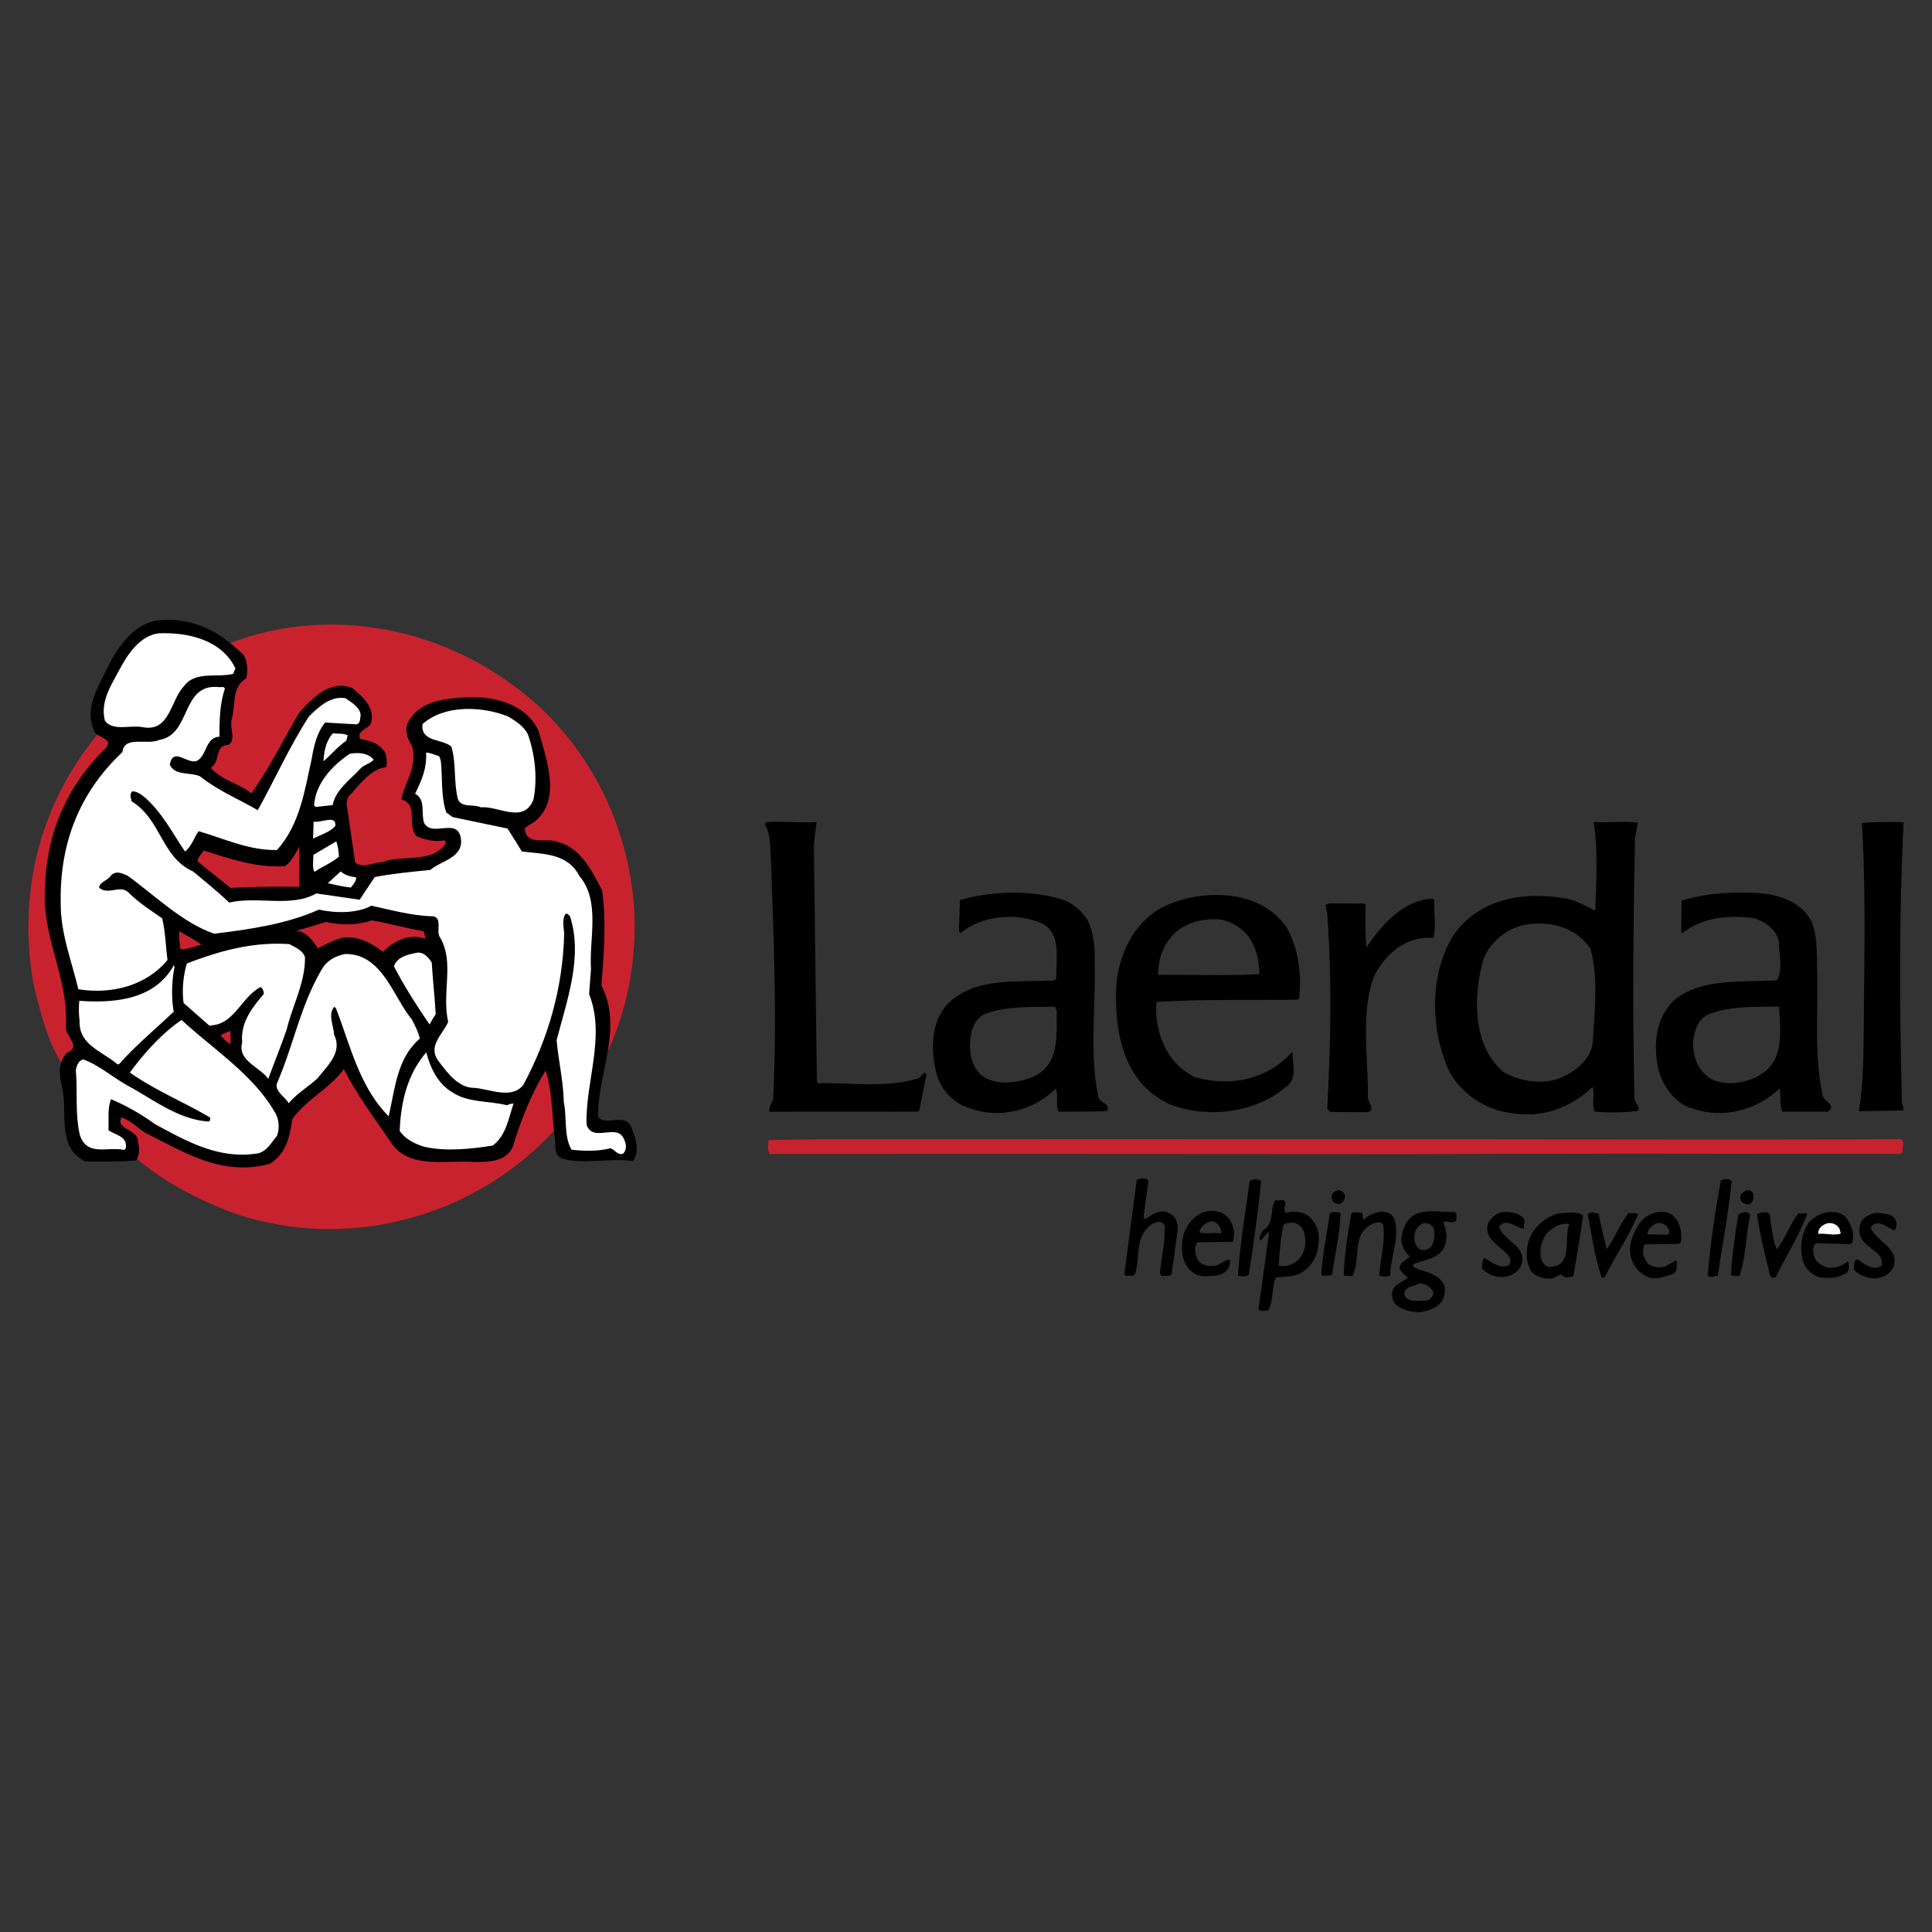 <svg xmlns="http://www.w3.org/2000/svg" width="2500" height="2500" viewBox="0 0 192.756 192.756"><rect x="0" y="0" width="192.756" height="192.756" fill="#333333" stroke="none"/><g fill-rule="evenodd" clip-rule="evenodd"><path fill="#fff" fill-opacity="0" d="M0 0h192.756v192.756H0V0z"/><path d="M13.271 115.27c.422-1.322-.764-2.363-1.714-3.186-.091-.461.127-.852.509-1.018 1.234.041 2.117 1.172 3.212 1.678 3.447 1.822 7.292 4.021 11.565 2.582 1.817-1.135 1.363-3.434 2.552-4.938l4.503-4.068c.533-.244 1.01.279 1.253.658 1.627 2.805 3.183 5.842 5.944 7.916 2.712.457 5.881.674 8.637-.027 1.73-1.361 1.584-3.674 2.534-5.396.663-1.023 1.014-2.189 1.914-3.066.458-.09.628.445.792.746.512 1.605.492 3.535.698 5.223-8.054 9.111-21.131 12.666-32.668 8.541-3.432-1.36-6.801-3.034-9.731-5.645zM140.258 115.145l-40.094-.023-23.363.01c-.242-.377-.181-.922-.118-1.385l5.086-.078 28.684-.016 32.693.016c15.344 0 31.074.068 46.494-.01.469.215.102.844.189 1.229l-.223.236-27.064-.033-22.284.054zM59.95 106c.382-2.635.751-5.729-.406-8.316.148-2.702.454-5.411.134-8.332-.593-1.755-1.567-3.42-3.221-4.606-1.345-1.037-4.852.303-4.395-2.487 1.507-1.202 2.616-2.779 2.172-4.692-.232-2.615-.542-5.226-2.977-6.695-2.51-1.391-6.282-1.201-8.946-.041-.526.479-1.131.883-1.26 1.658.192 1.304.844 2.441.575 3.761-.12 1.16-1.166 2.195-.902 3.342 1.57.878-.115 3.86 2.425 3.704.542.062 1.233-.036 1.558.495.178.765-.734 1.178-1.186 1.577-2.449.614-4.985.845-7.518 1.306-.387-.065-.934-.278-1.026-.816.152-2.626-2.335-5.79.377-7.953.742-.948 1.728-1.44 2.636-2.083.096-1.933-2.957-.915-2.408-3.089.447-.555 1.277-1.119.867-1.954-.408-.759-1.128-1.664-1.986-1.944-1.627-.262-2.825.931-3.948 2.045l-4.767 8.085a.961.961 0 0 1-1.227.269c-1.257-.809-2.811-1.147-3.775-2.506-.104-.847.568-1.561.852-2.418 1.836-.441.701-2.333 1.053-3.425.346-1.32.385-2.634 1.431-3.666.273-1.164-.446-2.069-1.392-2.734l-.007-.229c11.052-4.266 23.171-1.239 31.503 6.606 7.784 7.554 10.979 18.947 8.063 29.598-.56 1.94-1.193 3.888-2.299 5.54zM3.349 98.223c-1.67-9.435.764-18.221 6.567-25.181.457-.245.786.438 1.103.739.127 1.69-1.781 2.364-2.585 3.778-3.625 5.121-4.481 12.473-2.292 18.574 1.15 2.355.324 5.617 1.474 7.975-.05.928-1.191 1.424-1.241 2.35-1.614-2.419-2.322-5.403-3.026-8.235zM21.708 103.529c-.25-.609.432-1.016.811-1.182.382-.164.776.131.862.438.016.537.115 1.229-.341 1.473-.614.097-1.01-.278-1.332-.729z" fill="#c9222f"/><path d="M34.603 93.963c-1.236-.115-2.047 1.065-3.214.792-.633-.598-1.276-1.428-2.131-1.632-.158-.151-.396-.374-.248-.533 1.746-.977 3.738-1.423 5.908-1.027 1.078-.031 1.99-.444 2.991-.475l.398.374 3.882.886c.391.219.641.751.496 1.14-.441.708-1.459.199-2.297.534-.999.107-1.654 1.438-2.743 1.084-.941-.588-1.885-1.177-3.042-1.143zM17.584 94.631c-.175-.689-.437-1.683.166-2.163 1.006.122 1.944.556 2.585 1.387.251.608-.437.783-.742.946-.612.173-1.603.511-2.009-.17zM21.23 87.737c-.634-.598-1.728-1.104-1.911-2.026-.02-.614.355-1.013.806-1.411 2.557.387 4.825 1.474 7.526 1.546 1.159.12 1.612-2.746 2.585-1.234.113 1.231.314 2.768.038 3.855-.226.237-.607.327-.835.41-2.714-.536-6.202 1.498-8.209-1.14z" fill="#c9222f"/><path d="M24.312 65.362c.397.609.413 1.613.27 2.31-1.527.871-1.035 2.715-1.474 4.107-.216.928.494 2.073-.346 2.549-1.388.024-.742 1.708-1.736 2.263 1.1 1.294 2.722 1.498 4.049 2.556 1.81-2.496 3.227-5.449 4.803-8.094 1.364-1.486 3.106-3.289 5.279-2.399 1.015.834 2.189 1.892 1.903 3.284-.065.85-1.529.795-1.128 1.791.929.139 1.935.432 2.49 1.349.161.458.247.996.101 1.461-1.615.181-2.743 1.895-3.807 2.992l-.144.619.867 5.92c.78.605 1.771-.029 2.621-.041 2.067-.804 4.936.151 6.369-1.798-.002-.156.072-.31-.084-.384-.999.168-1.928-.048-2.782-.418-1.018-1.063.259-3.166-1.522-3.678.356-1.776 1.642-3.262 1.068-5.333-.393-.613-.715-1.299-.497-2.151 1.116-2.484 4.042-2.609 6.508-2.727 2.621.036 5.41.838 6.606 3.363.737 2.686 2.427 7.052-.544 9.182-.306.158-.61.394-.838.552.185 1.925 2.324.811 3.414 1.411 2.165.504 3.36 2.951 4.316 4.784.434 3.078.182 6.474-.077 9.483 2.225 4.281-.399 8.795-.329 13.109.787 1.066 2.918-.664 3.413 1.33.398.844.73 2.303.048 3.086-2.394-.346-4.926.387-7.096-.27-.699-.377-.634-1.072-.644-1.768-.345-2.303-.232-4.85-.962-6.996-1.425 2.336-2.462 4.973-3.267 7.607-.672 1.477-2.289 1.502-3.675 1.523-3.089-.258-6.849.881-8.67-2.25-1.58-2.287-3.233-4.494-4.506-7.018-1.51 2.027-3.73 2.988-5.163 5.014-.202 1.703-.637 3.479-2.24 4.432-4.834 1.311-8.653-1.248-12.46-3.113-.778-.529-1.483-1.287-2.336-1.506-.597 1.244 1.714 1.131 1.659 2.441.164.615.175 1.309-.201 1.854-1.618.104-3.39.131-5.087.082-2.876-1.496-1.697-4.83-2.278-7.365-.326-1.227-.424-2.535.485-3.475 1.532-.643-.259-1.693-.12-2.619.305-4.938-2.456-8.901-2.074-13.918.144-5.319 2.148-10.056 6.02-13.817.984-1.094-1.018-.986-1.188-1.908-.881-2.144.473-4.247 1.368-6.112 1.044-2.098 2.701-4.592 5.317-4.786 3.309-.283 6.031 1.214 8.301 3.49z"/><path d="M23.487 66.687l-.223.543c-1.611.41-3.781-.324-4.914 1.236-1.363 1.41-1.388 4.647-4.172 4.073-1.236-.211-2.921.435-3.711-.633-.492-1.918.637-3.556 1.46-5.111.823-1.556 2.028-3.346 3.874-3.608 3.002-.125 6.33.67 7.686 3.5z" fill="#fff"/><path d="M22.44 68.708c-.516 1.472-.563 3.322-.54 4.786-1.461.102-1.202 1.871-2.273 2.427-.996.324-2.333-1.428-2.69.351.479 1.15 2.016.739 3.025 1.186 1.794 1.435 3.813 2.249 5.758 3.375 1.724-3.111 3.135-6.294 5.091-9.333.984-1.018 2.278-2.117 3.67-1.832.545.377 1.558.977 1.492 1.75-.071.31.011.693-.371.852l-3.164-.18c-.831 1.016-1.119 2.331-1.33 3.567-.718 3.25-1.203 6.649-3.477 9.152-2.849.046-5.259-1.149-7.815-1.879-.451.624-.669 1.477-1.354 2.029-1.262-1.832-2.22-3.819-4.018-5.408-.389-.302-.78-.605-1.241-.598-.305.234-.144.696-.062 1.003 2.957 1.803 2.943 5.579 6.126 6.993 1.172.984 2.499 2.04 3.596 3.101 2.84-.663 6.174.519 8.694-.91l4.326.624 1.505-2.261c1.769-.336 3.615-.519 5.54-.706 1.063-.94 3.45-1.21 3.029-3.286-.415-1.92-2.852.045-3.646-1.405-.324-.998.194-2.316-.894-2.915.596-1.243 1.194-2.486 1.09-4.104.384-.005.852.218 1.315.365l.161.46c.18 1.537-.02 3.545.547 5.154l.624.454 5.49 1.145 1.426 2.288c2.163.273 4.549.158 5.742 2.453 2.122 2.509.948 6.228 1.152 9.308l-.189 2.469c1.685 4.213-.399 8.793-.252 13.033.646 1.836 3-.205 3.721 1.402.24.535.325.998-.052 1.467-.612.24-.855-.447-1.318-.52-1.229.328-2.693.273-3.853.143-.792-1.377-.437-3.158-.771-4.768-.034-2.006-.528-4.078-.716-6.158 1.016-3.945 2.641-8.288 1.342-12.353-.156-.154-.314-.381-.465-.226-.377.548-.132 1.468-.123 2.008-.144 5.399-1.604 10.432-4.073 15.02-1.133 1.482-3.308.439-4.851.309-1.618.027-2.723-1.498-3.589-2.641-1.181-1.521.418-2.705.938-3.945-.665-2.996.674-5.945-.831-8.464-.396-.612.279-1.856-.65-2.072-2.158-.042-4.172-.626-6.183-1.056-1.452.794-3.61.751-5.235.391-3.214 1.44-6.83 1.961-10.444 2.405-3.178-1.104-5.841-3.759-8.649-5.797-.542-.221-1.087-.521-1.62-.05-.3.545-1.146.636-1.213 1.253.938.833 2.151-.42 3.015.568 1.018.984 2.188 1.738 3.279 2.489.329 1.383.353 2.847.528 4.156-2.041 2.499-5.495 3.479-8.894 2.919-.663-2.842-1.786-5.521-1.76-8.682-.094-5.857 1.829-10.898 6.157-14.977.204-1.7 2.456-.656 3.681-1.215 3.228-.517 2.143-5.739 6.003-5.262.234-.003.462-.082.543.148z" fill="#fff"/><path d="M52.652 73.23c.726 1.993.996 4.453.569 6.542-.962 2.481-3.536.598-5.231.778-.774-.373-2.001.11-2.325-.887-.415-1.767-.132-3.466-.624-5.156-.859-.833-3.089-.411-2.888-2.263 2.203-1.964 5.984-1.794 8.543-.757.78.452 1.558.978 1.956 1.743zM34.694 73.365l-.144.543c-.84.552-1.52 1.412-2.28 2.041.06-1.004.273-2.086.955-2.79.464.07 1.081-.02 1.469.206zM37.277 75.79c-.303.391-.917.478-1.296.869-.984 1.095-2.511 2.122-2.792 3.668l-1.694.183-.157-.152c.121-2.161 1.786-3.96 3.541-5.146.846-.167 1.849-.106 2.398.578zM33.453 82.406c-.53.624-1.452.869-2.215 1.267l.05-1.697c.773.141 2.3-.73 2.165.43z" fill="#fff"/><path d="M81.467 82.014c-.062.849-.281 1.702-.264 2.626l.295 23.196.082.23c3.312-.053 6.868.506 10.012-.471.31-.004.602-.934.842-.398l-.712 3.559-.154.154-14.799.008c-.083-.461.219-.85.365-1.238.41-8.1.041-16.65-.24-24.509-.093-.999-.033-2.079-.588-2.919l.151-.232c1.849-.109 3.162.102 5.01-.006z"/><path d="M33.811 85.48c-.761.629-1.604.951-2.443 1.505-.238-.458-.094-1.078-.104-1.695l2.29-1.347c.163.462.249 1.076.257 1.537z" fill="#fff"/><path d="M29.85 88.474c-2.157-.041-4.703 0-6.858.11l-3.279-2.643c-.006-.386.373-.701.598-1.09 2.557.807 5.271 1.764 8.119 1.565.687-.473 1.058-1.327 1.433-1.952l-.013 4.01z" fill="#c9222f"/><path d="M189.922 82.038c-.469 9.258-.385 19.122-.166 28.062.082.23.238.459.088.691l-4.391.072c.422-2.475.457-5.02.49-7.795.047-6.861.232-14.263-.184-20.963a37.638 37.638 0 0 1 4.163-.067z"/><path d="M35.54 87.535c.007.385-.298.699-.523 1.011-.773-.065-1.623-.283-2.319-.425l1.292-1.179c.39.379 1.009.523 1.55.593z" fill="#fff"/><path d="M143.105 89.885c-.057 1.233.197 2.693-.096 3.701-2.625-.267-4.752 1.541-5.877 3.718-1.404 3.568-.641 7.947-.652 11.957-.145.619.875 1.529-.051 1.697l-3.699-.018-.312-.305c.354-6.557.486-12.879-.008-19.578-.08-.23-.084-.46-.166-.768l.383-.161 3.467.021.158.151c-.059 1.157-.031 2.931.068 4.239 1.43-2.182 3.701-4.76 6.627-4.885l.158.231z"/><path d="M42.256 92.9c.079.228.16.459.165.769-1.551-.593-3.157.204-4.217 1.301-1.171-.908-2.495-1.656-4.11-1.399-.842.245-1.608.644-2.371 1.042-.473-.687-1.184-1.754-2.188-1.738.845-.245 1.995-.571 2.993-.897 1.47.363 3.164.336 4.544-.149 1.78.276 3.406.79 5.184 1.071zM20.078 94.259c-.691.166-1.38.485-2.074.42-.086-.541-.175-1.232-.105-1.771.7.451 1.553.82 2.179 1.351z" fill="#c9222f"/><path d="M30.426 95.48c.041 2.542-1.234 4.799-1.812 7.198-.588 1.703-1.255 3.334-1.846 4.963-.866-1.219-3.113-1.801-2.602-3.658-.185-1.924.946-3.406 2.158-4.814-.005-.23-.086-.537-.319-.689-1.76.877-2.567 3.436-4.566 3.775l-.539.084-2.58-2.27c-.175-1.307-.043-2.697.322-3.938 3.142-1.205 6.44-2.184 10.221-1.937.546.3 1.321.595 1.563 1.286zM41.087 101.705c.319.611.635 1.225.801 1.916-2.281 1.963-2.463 4.971-3.114 7.756-2.976-3.035-3.813-7.105-5.262-10.783l-.156-.152c-.679.783-.046 1.928-.032 2.775.877 1.76-.643 3.096-1.625 4.342-.913.865-2.057 1.5-2.89 2.514-.396-.686-1.562-1.283-1.114-2.139 1.634-3.805 2.34-7.822 4.52-11.404.526-.78 1.367-1.178 2.213-1.347 3.699-.06 4.772 4.243 6.659 6.522zM43.077 96.047c.105 1.77.283 3.23.391 5.156a7.138 7.138 0 0 0-.6 1.014c-1.262-1.83-2.528-3.814-3.562-5.801.292-.931 1.369-1.178 2.213-1.346.691-.165 1.24.441 1.558.977zM17.416 96.46c-.285 1.392-.336 3.089-.083 4.472-1.896 1.803-3.798 3.375-5.464 5.252l-.153.002c-1.486-1.285-3.887-1.941-3.771-4.332a8.704 8.704 0 0 1-.031-2.002c3.547.25 7.551-.121 9.424-3.545l.078.153z" fill="#fff"/><path d="M27.361 110.867c.473.688.566 1.686.269 2.463-.528.627-.977 1.479-1.822 1.727-3.92.68-7.188-1.195-10.375-2.918a21.843 21.843 0 0 0-4.357-2.471c-.37.928-.197 2.084-.259 3.086.704.525 1.938.586 1.727 1.822l-.151.154c-1.702-.355-3.69.676-4.417-1.467-.497-2.074-.225-4.391-.412-6.469.069-.465.29-1.006.751-1.094 1.629.592 3.039 1.881 4.592 2.703 2.566 1.422 4.988 3.311 7.919 3.492.153-.076.151-.232.148-.385-2.647-1.578-5.439-2.689-8.012-4.498 1.356-1.871 3.25-3.98 5.156-5.246 3.129 2.879 7.102 5.437 9.243 9.101z" fill="#fff"/><path d="M23.011 104.156c-.387-.15-.78-.605-1.015-.834.305-.234.612-.316.996-.477l.019 1.311z" fill="#c9222f"/><path d="M163.121 83.627l.285-1.546c-1.393-.209-2.928.048-4.318-.083l-.076.077c.43 2.69.252 6.008.145 8.785-.936-.449-1.789-.974-2.797-1.188-4.176-.78-8.789-.088-11.348 3.651-2.256 3.582-2.326 8.669-.797 12.654.891 2.686 3.697 4.721 6.479 5.061 3.092.566 6.002-.482 8.203-2.6.246.846-.127 1.621.195 2.463 1.389.133 2.93.109 4.314-.068.303-.391-.318-.766-.326-1.227-.219-8.555-.125-17.189.041-25.979zm-4.219 20.418c-.201 1.775-1.953 3.037-3.484 3.602-1.766.568-3.85.215-5.406-.684-3.049-2.572-3.049-7.352-2.107-10.911.51-2.014 2.641-3.666 4.719-3.855 2.385-.269 4.709.466 6.053 2.449.815 2.836.411 6.389.225 9.399zM109.584 109.465c-.922-4.457-.227-9.092-.375-13.639.053-1.387-.123-2.772-.682-3.996-.555-.915-1.57-1.824-2.654-2.115-3.1-.951-6.949-.814-10.097.086l-.104 3.084.156.229c2.052-1.806 5.673-2.096 8.157-.979 1.941 1.047 1.365 3.523 1.396 5.452l-.15.232c-3.465.209-7.326-.344-10.146 1.859-2.206 1.732-2.309 4.893-1.651 7.426.408 1.537 1.667 2.979 3.214 3.418 3.024 1.184 6.479.281 8.68-1.912.322.842-.055 1.463.27 2.307 1.693-.027 3.391.023 4.854-.078.372-.778-.704-.761-.868-1.374zm-6.432-2.055c-1.609.641-3.762.984-5.244-.146-1.174-1.061-1.277-2.756-.995-4.225.145-.695.592-1.551 1.36-1.871 2.066-.805 4.613-.691 7.002-.729l.16.459c-.039 2.391.317 5.239-2.283 6.512zM115.756 90.634c-2.674 1.584-4.016 4.458-4.355 7.317-.309 4.707.551 10.088 5.363 12.246 3.646 1.404 8.416.867 11.383-1.648 1.373-.793.807-2.326.787-3.635-2.422 2.812-6.264 3.57-9.748 2.545-2.873-1.416-4.004-4.559-3.822-7.492 4.621-.305 9.402-.15 14.023-.227l.232-.08c.268-2.547-.082-5.085-1.27-7.149-2.685-3.963-8.851-3.865-12.593-1.877zm-.205 6.632c-.025-1.771.641-3.478 2.162-4.582 1.223-.79 2.682-1.121 4.227-.917 1.084.292 2.174.891 2.805 1.959.635.993.881 2.146.904 3.454-3.004.205-6.782.033-10.098.086zM181.803 109.072c-.838-3.998-.365-8.166-.514-12.48-.025-1.695.021-3.392-.615-4.77-1.031-1.834-3.047-2.494-4.898-2.696-2.547-.189-5.553-.065-8.006.747l-.027 3.082.082.154c1.979-1.573 4.594-1.846 7.145-1.502 1.084.29 2.33 1.195 2.504 2.349.018 1.232.43 2.691-.17 3.855-3.543.211-7.482-.264-10.221 1.939-1.977 1.805-2.16 4.66-1.58 7.115.486 1.611 1.674 3.289 3.373 3.723 3.025 1.109 6.479.129 8.68-1.988.166.691-.053 1.619.266 2.309l4.549.002c.988-.708-.635-1.069-.568-1.839zm-6.198-1.83c-1.297.793-3.299 1.135-4.773.463-1.396-.748-1.963-2.279-1.91-3.822.137-1.08.502-2.32 1.652-2.725 2.068-.805 4.533-.689 6.926-.729.117 2.467.549 5.387-1.895 6.813z"/><path d="M45.213 109.037c1.558.979 3.558.791 5.339 1.225.229-.078.46-.16.691-.164-.517 1.473-.721 3.17-2.091 4.197-2.154.344-4.693.613-6.858.111-.931-.297-1.863-.742-2.415-1.582.108-2.855.756-5.639 2.647-7.828.411 1.535 1.132 3.143 2.687 4.041z" fill="#fff"/><path d="M114.574 117.861l-.482 3.555.158.229c.688-.473 1.602-1.104 2.457-.578.623.299.785.914.795 1.607l-.621 4.479c-.305.236-.689.088-.998.17l-.158-.305c.129-1.543.566-3.094.461-4.789-.395-.533-.93-.293-1.311-.055-1.676 1.184-1.102 3.258-1.617 4.885-.148.385-.613.162-.922.242l-.158-.227 1.236-9.346c.309-.158 1-.324 1.16.133zM125.83 117.834c-.336 3.246-.75 6.18-1.24 9.348-.301.236-.77.17-1.076.098.182-3.088.746-6.256 1.158-9.424.303-.237.844-.249 1.158-.022zM172.77 117.852c-.334 3.162-.902 6.254-1.389 9.424-.311.004-.691.242-1.004.016.258-3.164.746-6.412 1.312-9.504.305-.159.844-.245 1.081.064zM134.174 119.166c.084.383-.143.773-.449.932-.381.084-.85-.143-.854-.527-.086-.383.143-.693.527-.779.303-.159.618.146.776.374zM174.953 119.357a.946.946 0 0 1-.373.775c-.387.082-.928-.139-.936-.6-.082-.307.223-.545.451-.703.382-.237.925.064.858.528zM133.74 121.023c-.045 2.002-.551 4.094-.826 6.102-.227.236-.693.088-.998.172l-.08-.234c.123-2.002.553-3.936.828-5.945.225-.313.768-.167 1.076-.095zM139.148 121.705c.494 1.922-.404 3.633-.451 5.557-.305.16-.77.09-1.078.018.053-1.617.639-3.398.379-5.094-.238-.379-.85-.217-1.078-.059-2.141.959-1.1 3.562-1.998 5.195l-.85-.061c.047-2.082.395-4.17.75-6.18.225-.234.693-.09.998-.092.236.148.01.461.244.689.762-.705 2.522-1.352 3.084.027zM152.098 121.652l-.062.924c-.775-.062-1.793-1.127-2.471-.189.408 1.455 3.037 2.031 2.146 3.973-.301.621-.988.941-1.604 1.027-.844.09-1.619-.205-2.246-.812-.008-.385-.012-.77.213-1.082.699.373 1.404 1.061 2.324.812.459-.24.295-.775.061-1.082-.787-.912-2.492-1.656-1.979-3.203.301-.545.83-1.018 1.523-1.105.772-.011 1.62.128 2.095.737zM159.488 121.07c.248 1.23.5 2.381.826 3.531.83-1.092 1.271-2.488 2.18-3.578.309.072.691-.092.924.139-.889 2.174-2.244 4.119-3.291 6.217-.074.08-.23.08-.307.082-.729-1.992-.992-4.225-1.41-6.299.301-.389.69-.086 1.078-.092zM174.6 121.289c-.432 2.012-.396 4.168-1.061 6.029l-.848-.062a51.74 51.74 0 0 1 .75-6.029c.225-.307 1.149-.477 1.159.062zM176.604 121.486c.174 1.078.27 2.232.67 3.152.834-1.018 1.27-2.486 2.178-3.582.232.072.613-.086.85.061-.814 2.172-2.092 4.199-3.135 6.299-.689.316-.629-.686-.791-1.068-.412-1.689-.828-3.453-1.086-5.227.382-.158 1.38-.404 1.314.365zM184.08 121.365c.631.762.951 1.605.736 2.611l-.229.156-3.393-.1c-.457.395-.289 1.084-.131 1.467.24.535.781.838 1.328.982.846.064 1.455-.254 1.988-.65.166.461.176 1.154-.439 1.316-.688.4-1.688.414-2.459.273a2.537 2.537 0 0 1-1.568-1.518c-.406-1.381-.201-2.926.629-4.018.909-.937 2.524-1.351 3.538-.519zM189.176 121.9c.08.307.008.619-.141.852-.775-.221-1.715-1.281-2.393-.27.562 1.377 2.807 2.037 2.295 3.818-.293.852-1.135 1.17-1.904 1.262-.771-.064-1.703-.355-2.098-.967.15-.312-.092-.926.447-.934.623.453 1.406 1.133 2.32.654.445-1.314-1.566-1.744-2.047-2.895-.24-.459-.172-1.076.051-1.541.375-.547.914-.785 1.529-.873.695.068 1.773.051 1.941.894z"/><path d="M183.562 122.686c0 .152.082.232.082.387-.689.238-1.461-.057-2.232.033-.084-.305.219-.773.6-.934.533-.318 1.308-.1 1.55.514z" fill="#fff"/><path d="M130.273 121.156c-.619-.299-1.393-.363-2.004-.123-.238-.381-.088-.615-.016-1-.086-.539-.699-.145-1.01-.291-.6.932-.039 2.311-1.262 3.025-.07.309-.527.699-.213 1.006l.758-.863.078.154-1.035 7.492c.082.385.543.145.93.217.6-.936.348-2.318.791-3.324.924-.094 1.852-.033 2.615-.506 1.373-.869 1.811-2.42 1.633-3.961-.165-.685-.563-1.453-1.265-1.826zm-.773 4.561c-.531.471-1.223.713-1.916.57.057-1.236.186-2.777.473-4.094.688-.396 1.691-.258 2.014.662.325.92.187 2.153-.571 2.862zM120.404 120.854c-1.154.246-2.061 1.342-2.352 2.428-.289 1.312-.186 2.854.984 3.684.625.527 1.625.357 2.469.266.691-.164 1.305-.635 1.211-1.561-.387-.068-.844.4-1.299.562-.617.164-1.311.096-1.781-.357-.395-.533-.562-1.379-.188-1.926l3.545-.055c.221-.621.133-1.469-.184-2.002-.477-.916-1.485-1.209-2.405-1.039zm1.344 2.21c-.693-.143-1.537.105-2.08-.121.066-.539.678-1.012 1.215-1.096.463-.008.775.449.936.832.005.155.081.307-.071.385zM145.148 120.914c-1.385.1-3.322-.482-4.459.613-.535.549-.828 1.322-.891 2.172.086.615.328 1.23.873 1.682l-.838.631c-.527.701.248 1.076.641 1.455-.459.391-1.07.555-1.449 1.102-.299.465-.131 1.236.26 1.615.703.529 1.475.746 2.4.732.92-.17 1.766-.416 2.291-1.271.148-.465.291-1.084.053-1.541-.555-.918-1.482-1.135-2.412-1.428-.232-.15-.695-.141-.627-.529.996-.479 2.23-.42 2.984-1.512.451-.701.432-1.779.035-2.619.227-.314.617-.012 1.002-.094.381-.084.299-.469.295-.775l-.158-.233zm-3.586 7.152c.537-.09 1.084.291 1.398.746.164.461-.293.854-.602.938-.693.012-1.844.258-2.242-.508-.091-.922.911-.861 1.446-1.176zm1.25-3.72c-.303.312-.684.473-1.076.326-.619-.297-.709-1.068-.564-1.689.072-.461.451-.775.834-.936.539-.088 1.004.215 1.09.676.009.617.017 1.156-.284 1.623zM155.48 121.057c-1.459.408-2.674 1.584-3.037 2.977-.215 1.006-.195 2.24.512 3 .469.379 1.166.596 1.934.51.309-.084.686-.473 1-.326.158.381.77.141 1.08.137.354-2.012.705-4.098.982-6.104-.705-.452-1.623-.206-2.471-.194zm-.687 5.33c-.535.166-.854-.373-1.014-.754-.248-.998.045-1.928.572-2.629.611-.549 1.297-1.021 2.223-.887-.592 1.479.375 4.08-1.781 4.27zM167.047 121.41c-.939-.986-2.627-.418-3.381.516-.754 1.09-1.352 2.41-.863 3.791.318.766.787 1.299 1.566 1.672.775.375 1.695-.027 2.461-.27.613-.164.447-.936.439-1.398l-1.146.639c-.613.162-1.309.096-1.775-.357-.396-.533-.562-1.225-.264-1.848l3.391-.053.229-.156c.14-.854-.03-1.852-.657-2.536zm-.664 1.783l-2.006-.045c-.086-.381.371-.775.678-1.014.613-.318 1.311.057 1.477.672-.001.155.005.307-.149.387z"/></g></svg>
